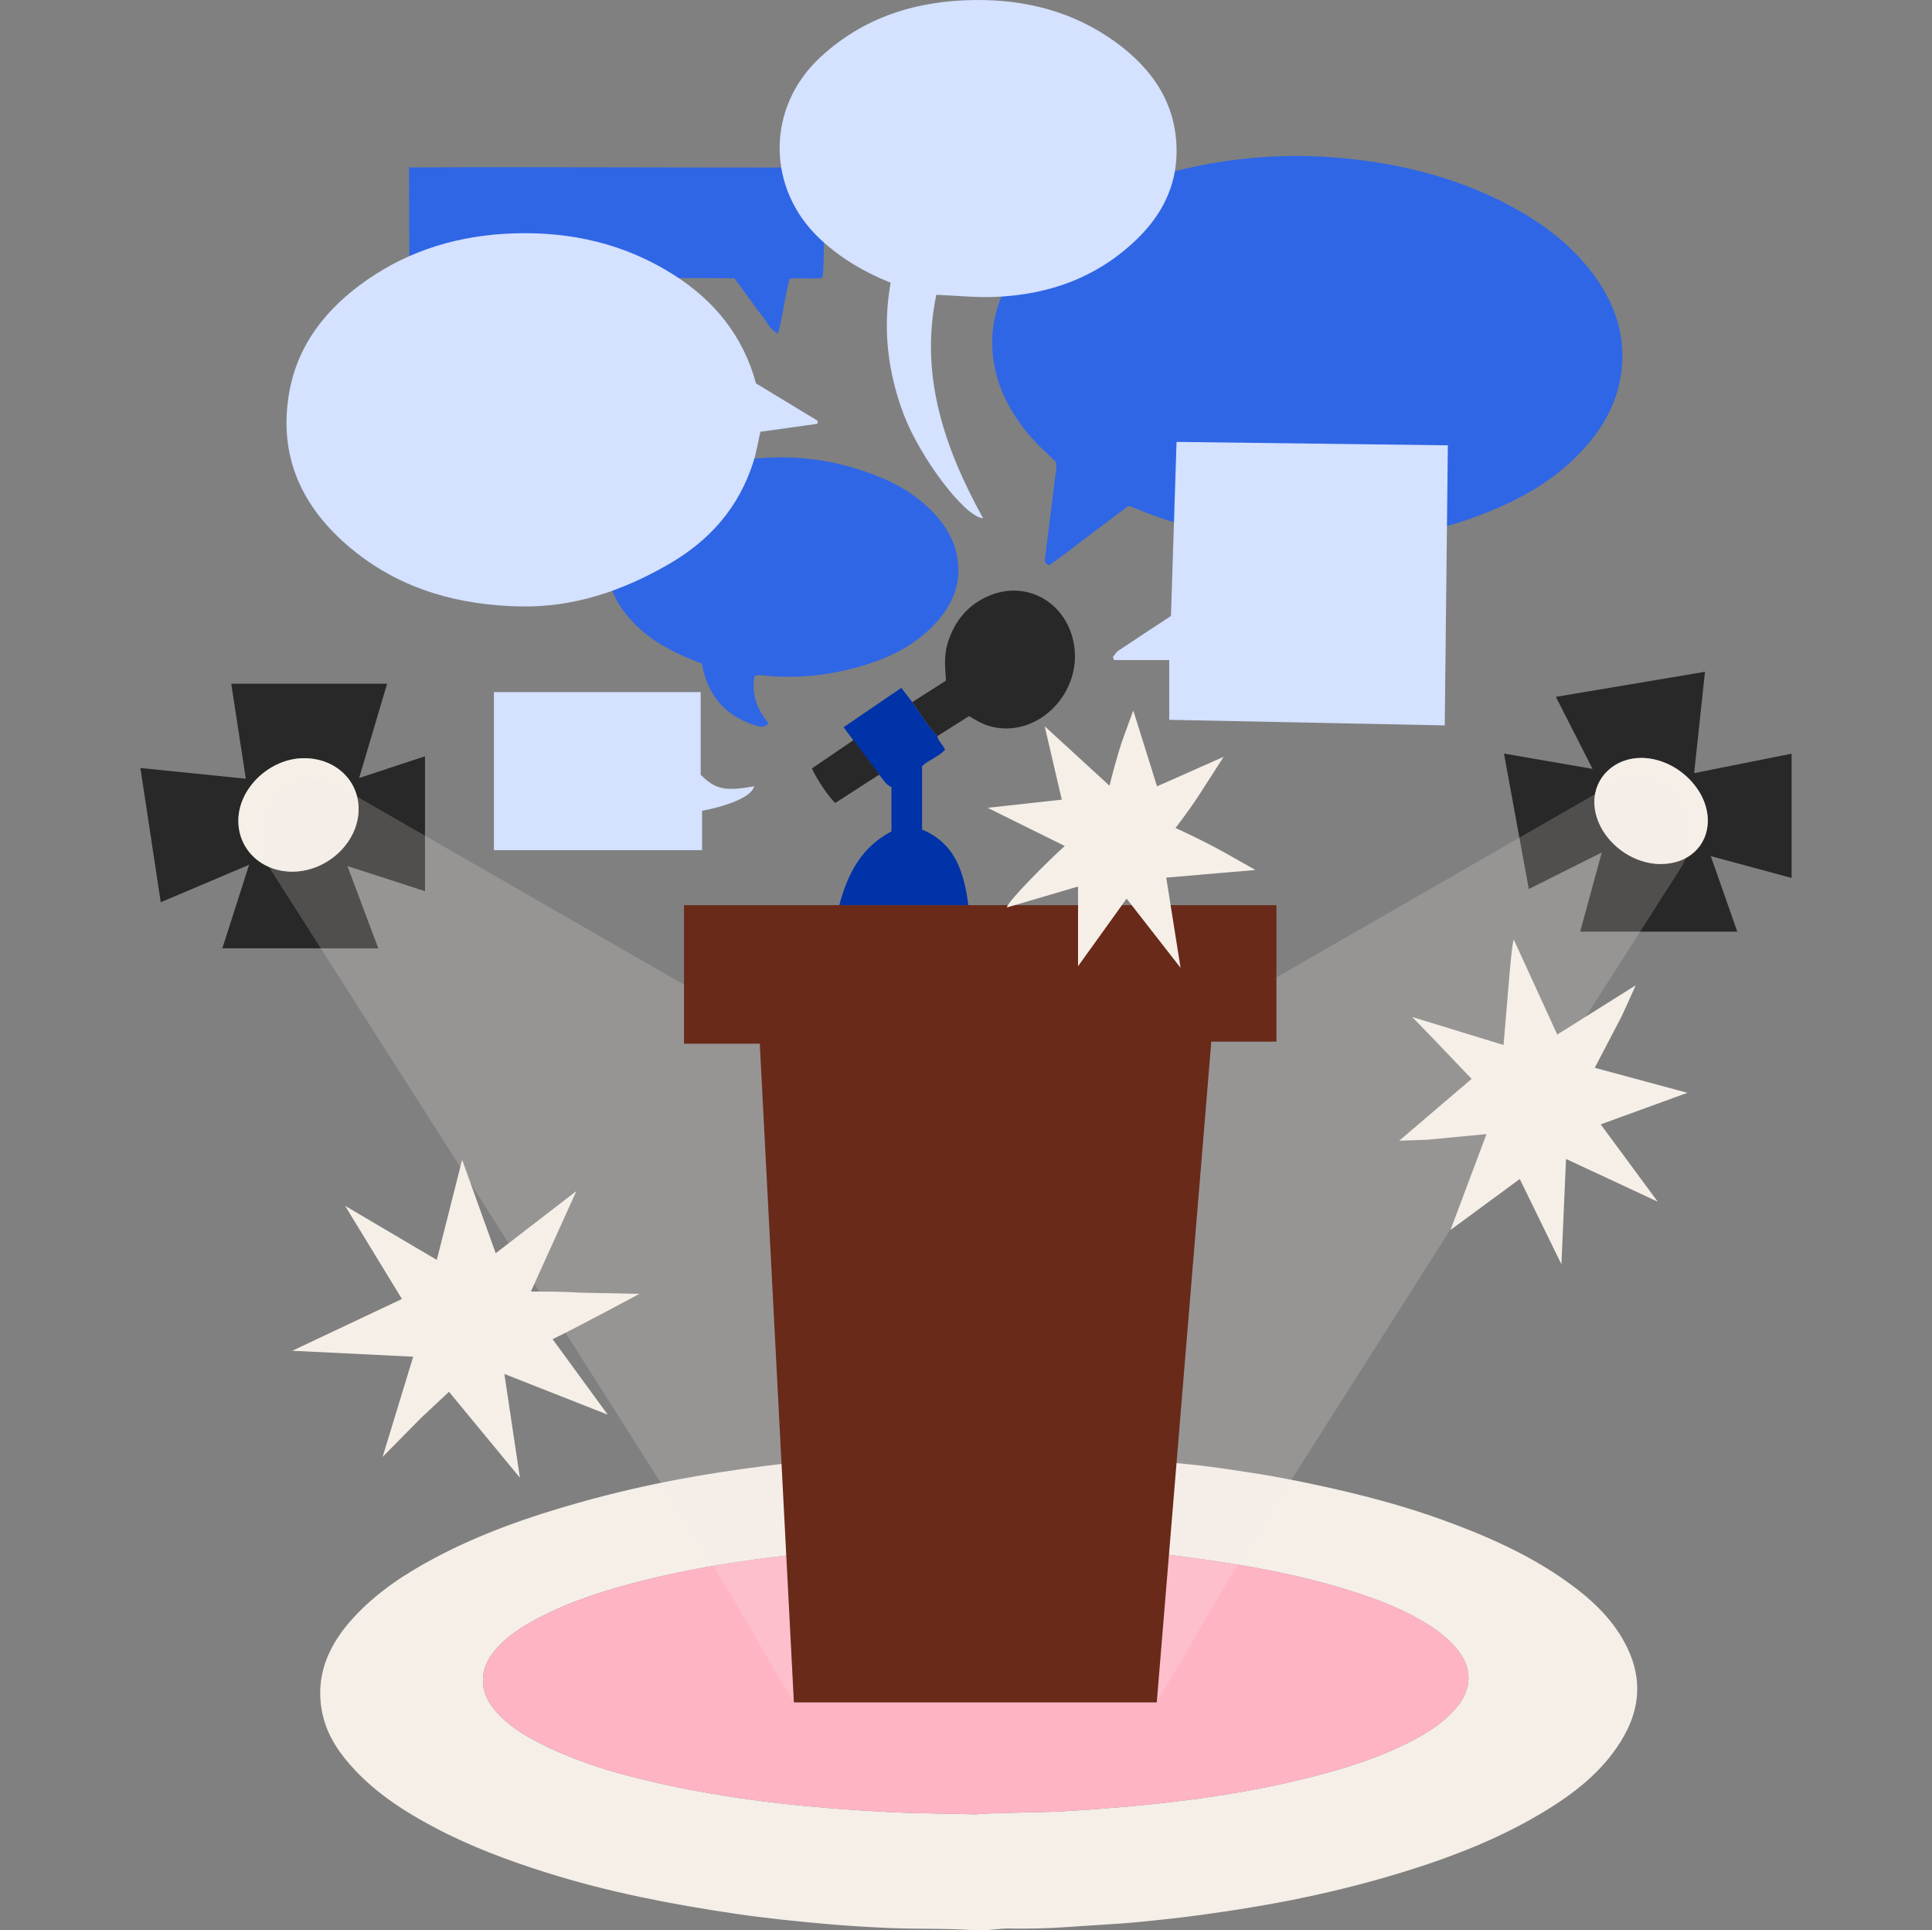 <?xml version="1.0" encoding="UTF-8"?> <svg xmlns="http://www.w3.org/2000/svg" width="1994" height="1992" viewBox="0 0 1994 1992" fill="none"><rect x="0" y="0" width="1994" height="1992" fill="#808080" stroke="none"/><g clip-path="url(#clip0_1276_5414)"><path d="M1009.02 1498.74C1031.5 1498.74 1047.41 1497.35 1062.96 1499.08C1084.2 1501.44 1105.54 1499.3 1126.73 1502.3C1138.41 1503.95 1150.38 1503.52 1162.23 1504.54C1182.37 1506.27 1202.41 1508.8 1222.52 1510.63C1245.8 1512.74 1268.86 1516.28 1291.9 1519.84C1314.95 1523.4 1337.89 1527.84 1360.7 1532.76C1404.03 1542.12 1446.94 1553.25 1488.67 1568.35C1534.13 1584.81 1578.22 1604.21 1617.82 1632.57C1643.71 1651.11 1666.5 1672.49 1680.22 1701.86C1694.38 1732.18 1692.58 1762 1676.25 1791.12C1657.89 1823.85 1629.93 1846.82 1598.84 1866.25C1551.69 1895.71 1500.37 1915.74 1447.39 1932.03C1408 1944.14 1368.06 1953.91 1327.66 1961.76C1299.65 1967.2 1271.43 1971.61 1243.13 1975.56C1221.4 1978.59 1199.58 1980.93 1177.78 1983.12C1163.95 1984.51 1149.97 1985.46 1136.04 1986.27C1114.11 1987.57 1092.22 1989.58 1070.23 1989.99C1061.13 1990.16 1052.02 1990.33 1042.92 1990.08C1030.67 1989.73 1018.61 1992.79 1006.33 1991.89C976.669 1989.72 946.908 1990.84 917.24 1989.53C895.663 1988.57 874.043 1987.3 852.523 1985.37C821.318 1982.57 790.083 1979.45 759.101 1974.86C693.205 1965.12 627.891 1952.53 564.187 1932.44C524.108 1919.8 484.884 1905.18 447.744 1885.43C418.004 1869.62 389.78 1851.52 366.507 1826.76C351.519 1810.83 338.88 1793.21 333.542 1771.55C328.023 1749.13 329.927 1727.18 339.613 1706.07C345.943 1692.28 354.745 1680.25 365.02 1669.08C388.818 1643.24 417.594 1624.28 448.282 1607.92C495.705 1582.65 546.066 1565.08 597.67 1550.56C631.599 1541.01 665.88 1533.03 700.462 1526.55C729.534 1521.1 758.813 1516.72 788.187 1512.91C810.648 1509.99 833.188 1507.98 855.677 1505.45C866.7 1504.21 877.873 1503.08 889.046 1502.84C909.653 1502.4 930.274 1501.3 950.788 1500.01C972.48 1498.64 994.115 1499.55 1009.02 1498.74H1009.02ZM1006.67 1872.26C1035.98 1869.98 1069.92 1870.86 1103.8 1868.75C1143.23 1866.31 1182.52 1862.97 1221.71 1858.05C1265.06 1852.62 1308.01 1845.07 1350.39 1834.47C1387.07 1825.3 1423.08 1814.07 1456.84 1796.66C1474.02 1787.8 1490.13 1777.36 1502.91 1762.49C1519.84 1742.77 1519.91 1720.43 1502.91 1700.79C1495.77 1692.55 1487.61 1685.46 1478.51 1679.41C1452.32 1661.99 1423.31 1650.85 1393.56 1641.51C1340.09 1624.7 1285.17 1614.86 1229.7 1607.44C1186.37 1601.64 1142.86 1597.63 1099.26 1596C1061.22 1594.57 1023.14 1592.86 984.961 1594.3C948.625 1595.67 912.283 1596.13 876.004 1599.05C848.492 1601.26 821.059 1603.96 793.676 1607.36C749.968 1612.79 706.656 1620.3 663.933 1630.99C626.232 1640.44 589.235 1651.94 554.667 1670.18C539.743 1678.05 525.524 1687 513.963 1699.43C505.52 1708.52 499.125 1718.68 498.507 1731.83C497.803 1746.69 504.449 1758.19 513.963 1768.43C526.027 1781.42 540.943 1790.56 556.585 1798.57C599.273 1820.45 645.136 1832.8 691.682 1842.73C765.302 1858.43 840.006 1865.84 915.063 1869.8C944.041 1871.32 973.098 1871.4 1006.67 1872.27V1872.26Z" fill="#F5EFE8"></path><path d="M1006.67 1872.26C973.098 1871.4 944.041 1871.31 915.063 1869.79C840.006 1865.84 765.302 1858.42 691.682 1842.72C645.136 1832.8 599.273 1820.44 556.585 1798.56C540.95 1790.55 526.027 1781.42 513.963 1768.43C504.449 1758.18 497.803 1746.68 498.507 1731.82C499.132 1718.68 505.52 1708.51 513.963 1699.43C525.524 1686.99 539.743 1678.04 554.667 1670.17C589.235 1651.93 626.232 1640.43 663.933 1630.99C706.656 1620.29 749.968 1612.78 793.676 1607.36C821.066 1603.96 848.499 1601.25 876.004 1599.04C912.283 1596.13 948.633 1595.66 984.961 1594.29C1023.14 1592.85 1061.22 1594.57 1099.26 1595.99C1142.86 1597.62 1186.37 1601.64 1229.7 1607.43C1285.17 1614.86 1340.09 1624.69 1393.56 1641.5C1423.31 1650.85 1452.32 1661.98 1478.51 1679.4C1487.61 1685.45 1495.77 1692.54 1502.91 1700.78C1519.91 1720.42 1519.84 1742.78 1502.91 1762.48C1490.13 1777.36 1474.02 1787.79 1456.84 1796.66C1423.08 1814.07 1387.07 1825.29 1350.39 1834.47C1308.01 1845.06 1265.06 1852.61 1221.71 1858.05C1182.51 1862.96 1143.23 1866.3 1103.8 1868.75C1069.92 1870.85 1035.98 1869.98 1006.67 1872.25V1872.26Z" fill="#FFB4C4"></path><path d="M165.91 931.045C158.876 884.636 151.985 839.197 144.908 792.5C181.466 796.222 217.12 799.843 253.707 803.565C248.533 769.787 243.547 737.238 238.69 705.559H399.538C389.694 738.697 380.497 769.629 370.625 802.868C393.941 795.18 415.532 788.052 438.633 780.429V919.628C410.998 910.675 386.008 902.585 358.568 893.696C369.446 922.674 379.599 949.727 390.441 978.597H229.478C238.467 950.553 247.427 922.603 257.12 892.367C225.742 905.674 196.39 918.119 165.91 931.045ZM370.1 835.841C370.632 805.749 346.698 782.742 314.515 782.405C279.265 782.038 246.486 812.539 246.004 846.166C245.573 875.963 269.076 898.913 300.569 899.452C336.789 900.077 369.489 870.15 370.1 835.834V835.841Z" fill="#282828"></path><path d="M1793.04 961.353H1630.86C1638.02 935.177 1645.25 908.75 1653.19 879.722C1627.18 892.734 1603.36 904.654 1577.87 917.401C1569.35 870.913 1560.95 825.092 1552.24 777.598C1582.81 782.886 1612.15 787.966 1643.65 793.413C1630.52 767.625 1618.36 743.741 1605.81 719.096C1657.03 710.488 1707.67 701.981 1759.71 693.236C1755.95 728.322 1752.31 762.179 1748.49 797.832C1782.63 791.02 1815.37 784.489 1849.09 777.756V905.984C1822.18 898.705 1795.12 891.383 1765.66 883.415C1775.06 910.18 1783.76 934.954 1793.03 961.353H1793.04ZM1713.66 891.592C1742.25 891.786 1762.6 873.126 1762.6 846.72C1762.6 813.416 1728.96 781.952 1693.54 782.125C1666.41 782.261 1645.53 801.977 1645.53 827.463C1645.54 860.544 1678.27 891.347 1713.67 891.592H1713.66Z" fill="#282828"></path><path d="M370.1 835.841C369.497 870.158 336.789 900.084 300.569 899.459C269.076 898.92 245.573 875.963 246.004 846.173C246.493 812.546 279.265 782.038 314.515 782.412C346.698 782.749 370.632 805.756 370.1 835.848V835.841Z" fill="#F5EFE8"></path><path d="M1713.66 891.591C1678.26 891.346 1645.53 860.543 1645.53 827.462C1645.53 801.977 1666.4 782.26 1693.53 782.124C1728.95 781.951 1762.59 813.415 1762.59 846.719C1762.59 873.125 1742.24 891.785 1713.66 891.591H1713.66Z" fill="#F5EFE8"></path><path opacity="0.2" d="M1193.94 1755.47C1094.45 1597.51 920.653 1236.99 920.653 1236.99C920.653 1236.99 975.132 1205.28 1001.88 1189.9C1152.98 1103.02 1304.1 1016.19 1455.21 929.346C1522.4 890.732 1589.6 852.14 1656.75 813.462C1684.01 797.755 1708.22 798.883 1725.9 816.954C1745.49 836.98 1749.77 871.986 1734.85 895.431C1677.33 985.836 1619.49 1076.04 1561.97 1166.44C1468.77 1312.94 1375.75 1459.56 1282.62 1606.1C1261.41 1639.48 1216.56 1720.12 1193.95 1755.45L1193.94 1755.47Z" fill="#F5EFE8"></path><path opacity="0.2" d="M820.427 1757.8C919.921 1599.84 1093.72 1239.32 1093.72 1239.32C1093.72 1239.32 1039.24 1207.62 1012.49 1192.23C861.39 1105.36 710.27 1018.53 559.158 931.682C491.969 893.068 424.772 854.476 357.619 815.798C330.359 800.091 306.152 801.219 288.469 819.29C268.882 839.315 264.599 874.322 279.516 897.767C337.041 988.172 394.882 1078.38 452.4 1168.78C545.599 1315.28 638.619 1461.9 731.754 1608.44C752.965 1641.81 797.808 1722.45 820.42 1757.79L820.427 1757.8Z" fill="#F5EFE8"></path><path d="M819.356 1756.76C807.608 1529.88 795.911 1304.09 784.156 1077.04H705.938V934.051H1317.4V1074.88H1250.18C1231.38 1302.71 1212.68 1529.17 1193.89 1756.76H819.356Z" fill="#692A1A"></path><path d="M941.57 724.492C953.109 717.134 964.649 709.77 976.346 702.311C975.491 689.313 974.119 676.71 977.877 664.294C985.033 640.648 999.346 623.238 1022.48 614.091C1059.65 599.405 1098.38 620.802 1107.57 660.673C1119.83 713.88 1070.31 764.018 1020.37 749.037C1013.19 746.881 1006.94 743.001 1000.09 738.992C989.287 745.818 978.358 752.73 967.429 759.642C957.312 749.03 949.897 736.42 941.577 724.485L941.57 724.492Z" fill="#282828"></path><path d="M941.289 724.24C949.667 736.175 957.126 748.785 967.314 759.398C968.212 764.909 973.07 768.135 975.419 773.596C969.226 780.537 959.799 783.547 951.665 790.423V856.039C986.255 870.474 995.013 900.645 999.432 934.049H866.24C874.884 901.378 889.046 874.246 920.05 857.936V812.188C914.187 810.032 911.349 803.817 906.98 799.053C898.099 787.169 889.211 775.284 880.316 763.4C877.398 759.491 874.488 755.59 870.651 750.445C890.612 736.829 910.17 723.493 930.231 709.812C934.126 714.892 937.711 719.563 941.289 724.233V724.24Z" fill="#0032A8"></path><path d="M880.998 763.658C889.829 775.543 898.66 787.427 907.483 799.311C892.236 809.133 877.003 818.956 861.993 828.634C854.995 822.045 842.184 802.882 837.973 792.924C852.243 783.216 866.621 773.437 880.991 763.665L880.998 763.658Z" fill="#282828"></path><path d="M426.461 1400.02C386.073 1398.03 348.257 1396.17 301.661 1393.87C343.896 1373.93 377.961 1357.85 414.828 1340.45C396.118 1309.78 378.406 1280.76 356.189 1244.34C391.476 1265.15 419.534 1281.68 450.805 1300.12C459.405 1266.16 467.093 1235.83 476.98 1196.78C490.014 1233.07 500.167 1261.33 511.62 1293.24C538.629 1272.43 563.117 1253.57 594.883 1229.09C577.523 1267.41 563.914 1297.45 547.92 1332.75C586.39 1332.75 598.138 1333.91 598.138 1333.91L659.851 1335.18C659.851 1335.18 600.933 1366.99 570.352 1381.94C588.79 1407.19 605.416 1429.94 627.238 1459.83C587.547 1444.2 555.673 1431.65 520.559 1417.82C525.732 1452.33 530.41 1483.6 536.603 1524.91C509.371 1491.92 463.4 1436.22 463.4 1436.22L434.882 1462.89L394.896 1503.4C394.896 1503.4 415.432 1436.12 426.454 1400.01L426.461 1400.02Z" fill="#F5EFE8"></path><path d="M1562.47 969.832C1576.98 1001.53 1607.21 1067.59 1607.21 1067.59L1688.24 1016.75L1674.01 1048.12L1645.94 1101.88C1645.94 1101.88 1705.09 1117.85 1741.56 1127.69C1707.59 1140.06 1681.45 1149.57 1652.08 1160.26C1671.05 1185.99 1688.29 1209.37 1710.94 1240.08C1674.94 1223.29 1647.18 1210.34 1616.28 1195.93C1614.75 1231.13 1613.32 1263.6 1611.53 1304.67C1595.07 1271 1582.4 1245.05 1568.54 1216.67C1546.24 1233.06 1525.54 1248.28 1497.07 1269.2C1511.05 1231.96 1534.2 1170.29 1534.2 1170.29L1472.69 1176.15L1444.13 1177.12L1518.85 1113.34L1481.89 1074.61L1457.55 1049.47L1551.79 1078.35L1557.57 1010.04C1557.57 1010.04 1560.73 970.134 1562.47 969.832Z" fill="#F5EFE8"></path><path d="M1019.28 833.599C1043.87 830.898 1068.45 828.189 1095.84 825.178C1090.27 801.244 1085.17 779.308 1078.23 749.475C1103.31 772.474 1122.65 790.208 1145.12 810.808C1151.91 782.943 1158.36 764.053 1158.36 764.053L1169.64 733.143C1169.64 733.143 1185.59 784.036 1194.18 811.433C1218.5 800.655 1262.89 780.975 1262.89 780.975L1241.03 814.982C1241.03 814.982 1232.05 829.87 1213.23 854.429C1242.34 867.592 1264.04 879.865 1264.04 879.865L1295.71 897.749C1295.71 897.749 1236.28 902.85 1203.65 905.645C1208.21 934.329 1212.52 961.36 1218.46 998.723C1196.31 970.341 1180.41 949.957 1162.75 927.316C1146.08 950.517 1131.08 971.397 1112.64 997.063V914.821C1087.03 922.358 1063.2 929.371 1039.36 936.384C1038.07 934.501 1054.79 916.668 1054.79 916.668C1054.79 916.668 1075.61 894.207 1098.93 872.974" fill="#F5EFE8"></path><path d="M1164.41 522.151C1150.7 532.484 1136.85 543.017 1122.9 553.414C1109.29 563.553 1096.17 574.381 1082.56 583.362C1077.54 580.926 1078.34 577.758 1078.74 574.625C1082.3 546.258 1085.83 517.883 1089.36 489.509C1089.87 485.385 1090.84 481.267 1089.8 476.583C1078.61 466.15 1067.05 455.544 1057.41 443.085C1039.55 420.006 1027.35 394.65 1024.59 365.154C1021.71 334.251 1030.26 306.437 1046.89 280.879C1065.36 252.49 1090.79 231.531 1119.71 214.516C1162.71 189.21 1209.54 175.033 1258.49 167.252C1300.36 160.598 1342.46 159.226 1384.7 163.127C1445.73 168.753 1504.25 183.354 1558.63 212.353C1591.91 230.101 1621.65 252.368 1644.36 282.941C1664.27 309.742 1675.92 339.431 1674.3 373.432C1672.76 405.765 1659.91 433.443 1639.25 457.815C1617.23 483.804 1590.06 503.182 1559.58 517.797C1484.72 553.702 1405.36 564.652 1323.21 559.141C1269.91 555.57 1218.35 544.368 1169.06 523.409C1167.81 522.877 1166.41 522.676 1164.42 522.144L1164.41 522.151Z" fill="#2F66E6"></path><path d="M778.745 697.686C775.419 716.195 781.253 732.268 793.202 746.272C788.704 751.618 783.983 749.865 779.938 748.629C751.255 739.856 732.954 721.045 725.884 691.672C725.639 690.659 725.639 689.588 725.409 688.568C725.187 687.562 724.82 686.578 724.288 684.839C718.612 682.518 712.483 680.168 706.476 677.539C684.511 667.917 664.486 655.415 648.765 636.978C629.365 614.237 621.389 588.593 630.909 559.27C636.916 540.782 648.98 526.369 663.954 514.398C685.316 497.319 709.94 486.85 736.288 480.491C796.414 465.984 855.311 469.548 912.398 494.15C932.43 502.787 950.393 514.721 965.216 530.996C975.973 542.808 984.034 556.137 987.411 571.88C993.619 600.843 983.28 624.72 963.607 645.191C944.027 665.575 919.561 678.02 892.875 686.211C859.543 696.443 825.471 700.567 790.622 697.305C786.908 696.96 783.078 696.026 778.745 697.671V697.686Z" fill="#2F66E6"></path><path d="M422.509 285.714C422.373 247.259 422.236 210.758 422.1 172.791C564.927 172.08 706.994 173.229 848.873 172.812C851.259 180.565 851.093 279.542 848.765 286.77C837.887 288.322 826.721 286.361 814.988 287.625C809.936 305.861 808.356 324.952 802.988 344.158C794.021 339.689 791.327 331.699 786.448 325.771C781.576 319.858 777.323 313.442 772.782 307.255C768.039 300.803 763.283 294.358 757.98 287.151C646.724 286.669 535.231 286.195 422.523 285.707L422.509 285.714Z" fill="#2F66E6"></path><path d="M780.24 395.606C801.458 408.468 822.74 421.372 844.03 434.27C843.879 435.304 843.736 436.339 843.585 437.374C824.278 440.061 804.964 442.748 784.774 445.551C782.46 455.682 780.807 466.309 777.603 476.44C762.593 523.855 732.358 558.086 689.124 582.831C641.45 610.114 591.542 627.013 536.244 625.785C474.121 624.398 416.323 608.856 366.975 569.754C315.155 528.691 287.319 476.045 297.917 408.353C306.058 356.382 336.646 318.178 378.715 288.913C423.953 257.434 474.897 242.712 529.828 240.844C589.465 238.81 645.309 251.665 695.828 283.905C737.481 310.483 767.062 346.811 780.247 395.613L780.24 395.606Z" fill="#D4E1FF"></path><path d="M919.181 291.757C891.92 280.764 867.943 266.623 846.969 247.18C790.86 195.166 790.421 111.379 846.38 59.337C891.654 17.231 946.484 0.525 1006.88 0.015C1058.92 -0.43 1107.79 12.108 1150.48 42.796C1189.7 70.984 1215.17 107.887 1214.32 158.356C1213.75 192.428 1199.16 221.112 1175.46 244.744C1134.23 285.836 1083.1 304.367 1025.76 306.436C1006.78 307.119 987.713 305.093 966.38 304.209C949.035 386.954 974.442 462.104 1014.64 534.754C995.84 533.942 949.459 471.934 932.746 427.773C916.134 383.886 910.817 338.928 919.181 291.764V291.757Z" fill="#D4E1FF"></path><path d="M1208.53 635.614C1210.46 575.524 1212.36 516.784 1214.31 456.012C1307.58 457.19 1399.77 458.354 1494.31 459.547C1493.24 556.483 1492.19 651.744 1491.12 748.558C1394.89 746.611 1301.38 744.714 1206.74 742.796V681.139H1149.95C1149.29 679.745 1149.19 679.551 1148.53 678.157C1150.4 675.829 1151.95 673.02 1154.32 671.432C1172.22 659.389 1190.29 647.627 1208.53 635.621V635.614Z" fill="#D4E1FF"></path><path d="M509.774 877.288V714.184C580.376 714.184 723.34 714.184 723.175 714.184V799.451C738.364 814.755 748.445 816.681 778.451 811.392C773.931 827.911 724.612 836.692 724.612 836.692V877.295H509.774V877.288Z" fill="#D4E1FF"></path></g><defs><clipPath id="clip0_1276_5414"><rect width="1994" height="1992" fill="white"></rect></clipPath></defs></svg> 